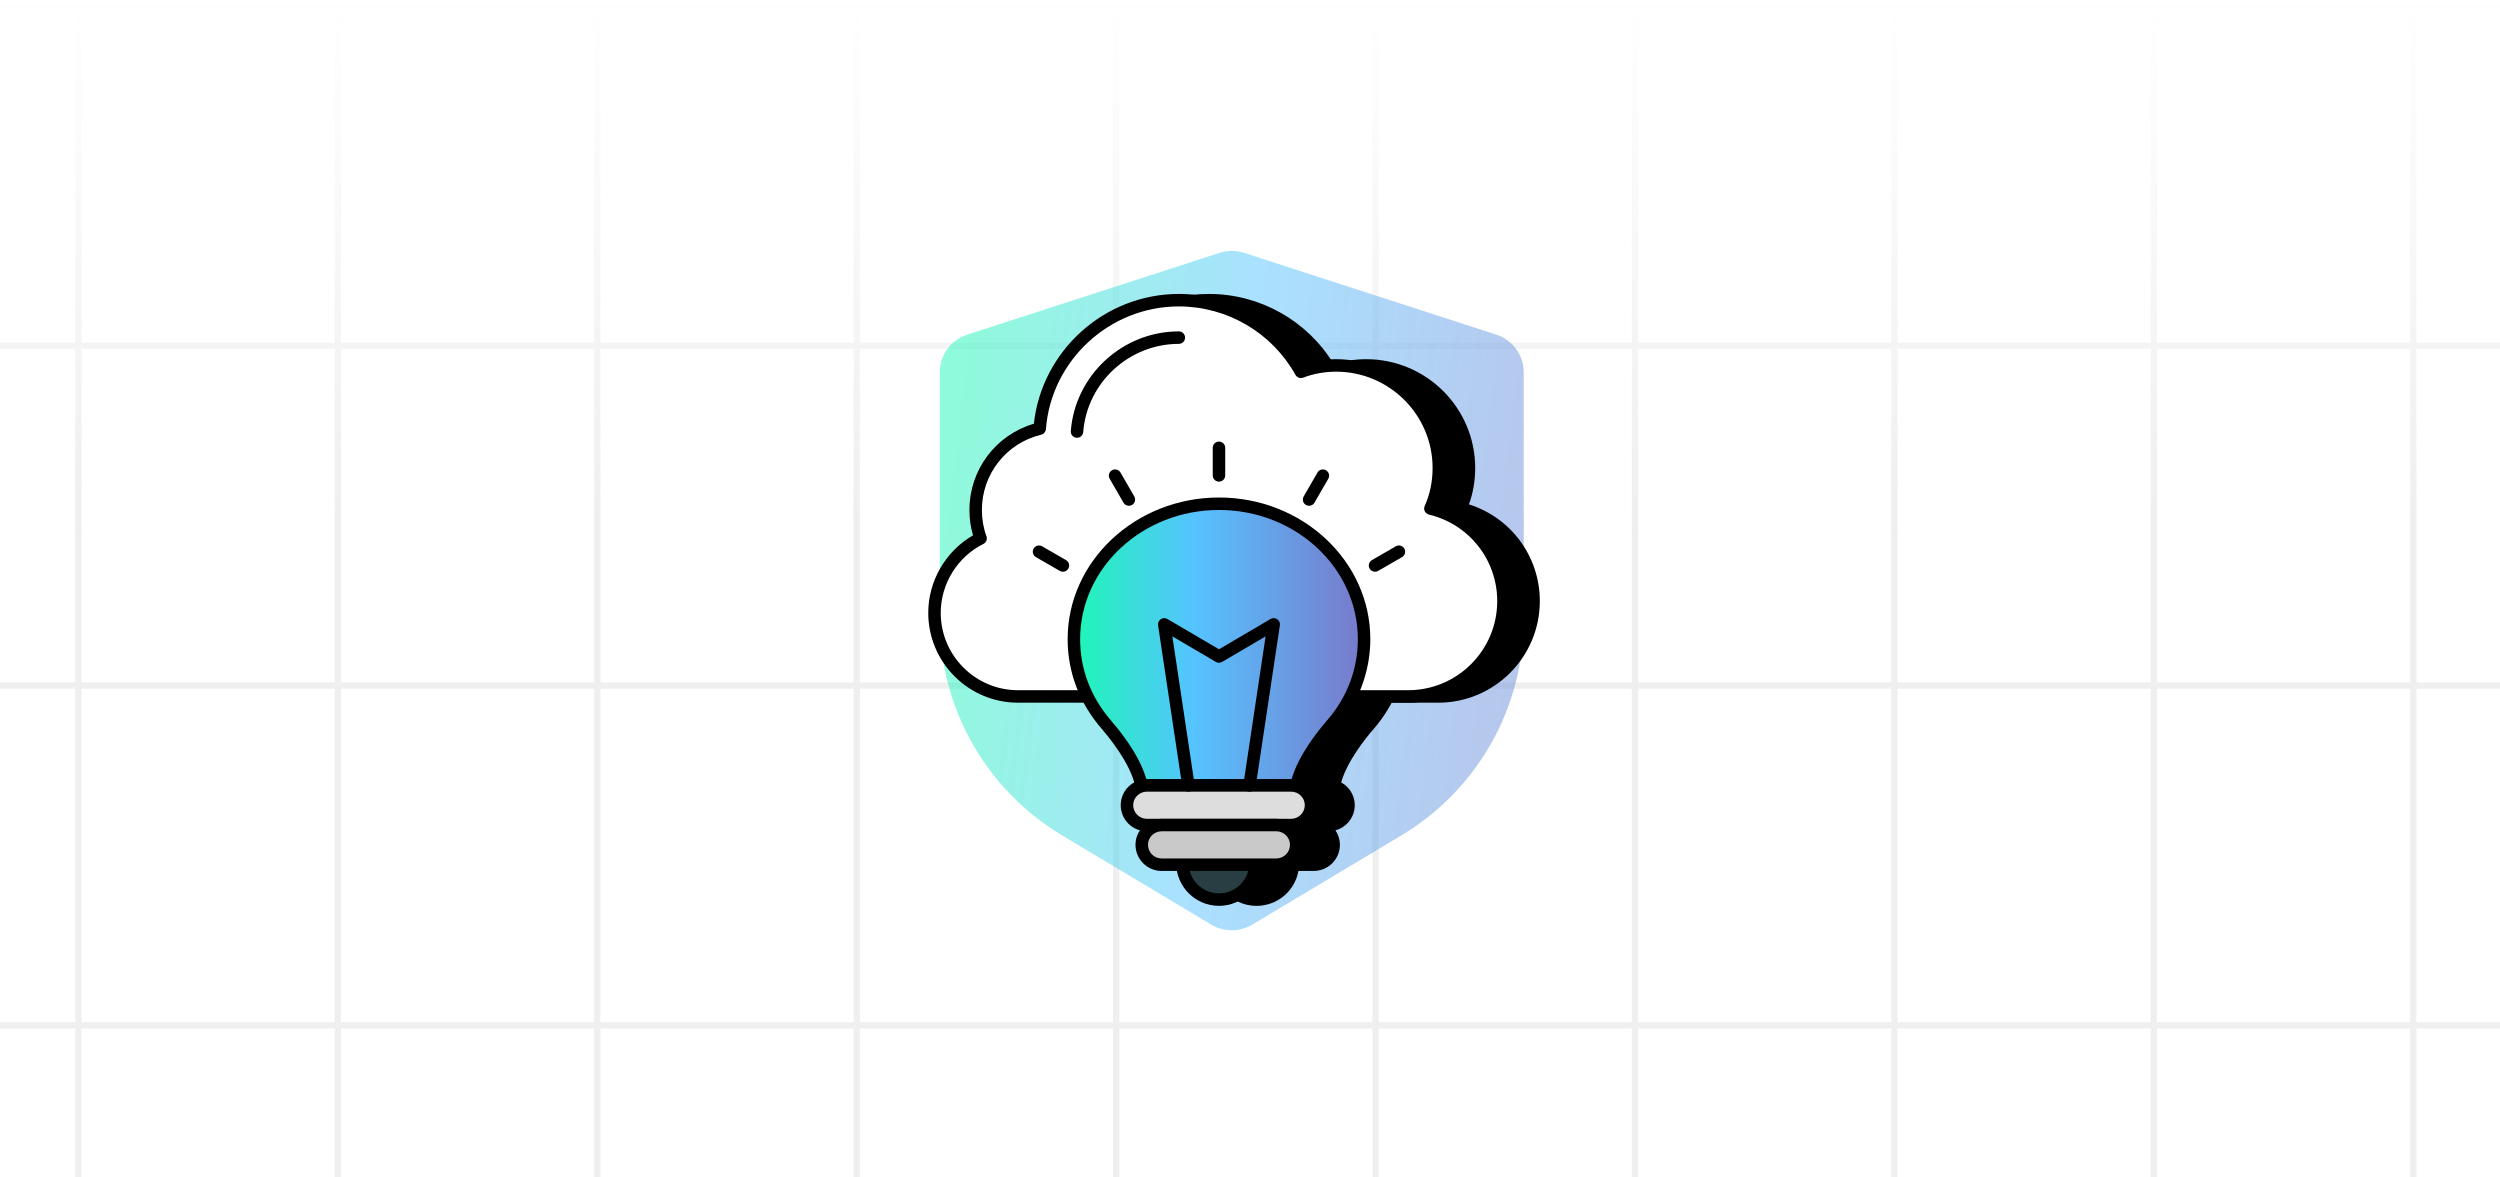 <svg width="548" height="258" viewBox="0 0 548 258" fill="none" xmlns="http://www.w3.org/2000/svg">
<g clip-path="url(#clip0_1401_4844)">
<path opacity="0.4" d="M681 224.753L-172 224.753M681 150.278L-172 150.278M681 75.804L-172 75.804M681 1.33L-172 1.33M642.724 258L642.724 5.36359e-05M585.858 258L585.858 4.86644e-05M528.991 258L528.991 4.3693e-05M472.124 258L472.124 3.87215e-05M415.258 258L415.258 3.37501e-05M358.391 258L358.391 2.87787e-05M301.524 258L301.524 2.38072e-05M244.658 258L244.658 1.88358e-05M187.791 258L187.791 1.38643e-05M130.924 258L130.924 8.89289e-06M74.058 258L74.058 3.92145e-06M17.191 258L17.191 -1.04999e-06M-39.676 258L-39.676 -6.02143e-06M-96.542 258L-96.542 -1.09929e-05M-153.409 258L-153.409 -1.59643e-05" stroke="url(#paint0_linear_1401_4844)" stroke-opacity="0.5" stroke-width="1.381"/>
<g opacity="0.5" filter="url(#filter0_f_1401_4844)">
<path d="M267.302 55.428L212.029 73.346C210.277 73.914 208.749 75.02 207.666 76.507C206.583 77.993 206 79.784 206 81.621V135.874C206 145.389 208.47 154.741 213.171 163.02C217.872 171.3 224.643 178.226 232.825 183.122L265.508 202.682C266.865 203.494 268.418 203.923 270 203.923C271.582 203.923 273.135 203.494 274.492 202.682L307.175 183.122C315.357 178.226 322.128 171.301 326.828 163.021C331.529 154.742 334 145.39 334 135.876V81.619C334 79.782 333.417 77.992 332.334 76.505C331.251 75.019 329.723 73.913 327.971 73.345L272.698 55.426C270.945 54.858 269.055 54.859 267.302 55.428Z" fill="url(#paint1_radial_1401_4844)"/>
<path d="M267.302 55.428L212.029 73.346C210.277 73.914 208.749 75.02 207.666 76.507C206.583 77.993 206 79.784 206 81.621V135.874C206 145.389 208.47 154.741 213.171 163.02C217.872 171.3 224.643 178.226 232.825 183.122L265.508 202.682C266.865 203.494 268.418 203.923 270 203.923C271.582 203.923 273.135 203.494 274.492 202.682L307.175 183.122C315.357 178.226 322.128 171.301 326.828 163.021C331.529 154.742 334 145.39 334 135.876V81.619C334 79.782 333.417 77.992 332.334 76.505C331.251 75.019 329.723 73.913 327.971 73.345L272.698 55.426C270.945 54.858 269.055 54.859 267.302 55.428Z" fill="url(#paint2_linear_1401_4844)"/>
</g>
<path d="M269.194 144.617V194.197C270.657 196.013 272.879 197.2 275.405 197.2C279.727 197.2 283.229 193.78 283.393 189.54H287.962C290.397 189.54 292.34 187.597 292.34 185.19C292.34 182.81 290.397 180.84 287.962 180.84H291.218C293.653 180.84 295.595 178.897 295.595 176.49C295.595 174.11 293.653 172.167 291.218 172.167H292.422C293.489 166.805 298.441 160.786 299.781 159.227C300 158.953 300.109 158.844 300.109 158.844C303.583 154.813 305.957 149.952 306.832 144.617H269.194Z" fill="black"/>
<path d="M275.405 198.568C272.578 198.568 269.928 197.288 268.127 195.055C267.932 194.811 267.825 194.51 267.825 194.197V144.618C267.825 143.862 268.437 143.25 269.193 143.25H306.832C307.233 143.25 307.615 143.426 307.874 143.733C308.136 144.038 308.248 144.444 308.182 144.839C307.289 150.282 304.855 155.433 301.147 159.737C301.064 159.825 300.984 159.913 300.848 160.084C299.501 161.65 295.315 166.782 293.987 171.503C295.761 172.473 296.963 174.343 296.963 176.489C296.963 179.12 295.168 181.346 292.731 182.009C293.346 182.917 293.706 184.012 293.706 185.191C293.706 188.343 291.131 190.908 287.962 190.908H284.617C283.826 195.295 280.006 198.568 275.405 198.568ZM270.561 193.689C271.822 195.057 273.564 195.832 275.405 195.832C278.98 195.832 281.886 193.045 282.025 189.487C282.055 188.752 282.659 188.172 283.393 188.172H287.962C289.621 188.172 290.97 186.834 290.97 185.191C290.97 183.547 289.621 182.209 287.962 182.209C287.206 182.209 286.594 181.597 286.594 180.841C286.594 180.085 287.206 179.473 287.962 179.473H291.219C292.878 179.473 294.227 178.135 294.227 176.489C294.227 174.859 292.878 173.534 291.219 173.534C290.463 173.534 289.851 172.922 289.851 172.166C289.851 171.41 290.463 170.798 291.219 170.798H291.344C292.774 165.676 296.931 160.445 298.745 158.334C298.999 158.016 299.143 157.877 299.143 157.877C302.098 154.444 304.179 150.341 305.171 145.986H270.561V193.689Z" fill="black"/>
<path d="M320.143 111.465C321.361 108.758 321.993 105.734 321.993 102.576C321.993 90.167 311.93 80.104 299.476 80.104C296.769 80.104 294.151 80.6 291.76 81.503C286.525 72.117 276.508 65.8 265.001 65.8C259.831 65.8 254.971 67.091 250.703 69.348V152.663H315.269C326.821 152.663 336.162 143.322 336.162 131.771C336.162 121.934 329.348 113.676 320.143 111.465Z" fill="black"/>
<path d="M315.271 154.03H250.703C249.947 154.03 249.335 153.418 249.335 152.662V69.347C249.335 68.841 249.615 68.374 250.064 68.138C254.646 65.713 259.813 64.432 265.002 64.432C276.215 64.432 286.598 70.308 292.374 79.839C294.661 79.107 297.044 78.736 299.475 78.736C312.647 78.736 323.361 89.43 323.361 102.575C323.361 105.383 322.901 108.06 321.99 110.558C331.215 113.468 337.529 121.977 337.529 131.769C337.529 144.043 327.544 154.03 315.271 154.03ZM252.071 151.294H315.271C326.035 151.294 334.793 142.536 334.793 131.769C334.793 122.715 328.637 114.913 319.823 112.795C319.428 112.698 319.094 112.431 318.915 112.065C318.736 111.702 318.73 111.274 318.896 110.903C320.042 108.354 320.625 105.554 320.625 102.575C320.625 90.939 311.137 81.471 299.475 81.471C296.983 81.471 294.549 81.912 292.243 82.782C291.596 83.022 290.896 82.759 290.565 82.169C285.403 72.916 275.609 67.168 265.002 67.168C260.529 67.168 256.078 68.209 252.071 70.185V151.294Z" fill="black"/>
<path d="M329.563 131.771C329.563 143.322 320.222 152.663 308.671 152.663C297.119 152.663 233.269 152.663 223.161 152.663C213.053 152.663 204.841 144.45 204.841 134.343C204.841 127.213 208.947 120.986 214.948 118.008C214.227 116.068 213.866 113.947 213.866 111.781C213.866 103.162 219.867 95.897 227.899 93.957C229.117 78.209 242.293 65.8 258.403 65.8C269.909 65.8 279.927 72.117 285.161 81.503C287.553 80.6 290.17 80.104 292.877 80.104C305.331 80.104 315.394 90.167 315.394 102.576C315.394 105.734 314.762 108.758 313.544 111.465C322.749 113.676 329.563 121.934 329.563 131.771Z" fill="white"/>
<path d="M308.671 154.03H223.16C212.304 154.03 203.472 145.197 203.472 134.342C203.472 127.353 207.287 120.81 213.285 117.347C212.761 115.589 212.497 113.722 212.497 111.782C212.497 102.979 218.257 95.343 226.625 92.882C228.364 76.851 242.134 64.432 258.402 64.432C269.616 64.432 279.998 70.308 285.774 79.839C288.061 79.107 290.444 78.736 292.876 78.736C306.047 78.736 316.761 89.43 316.761 102.575C316.761 105.383 316.301 108.06 315.39 110.558C324.616 113.468 330.929 121.977 330.929 131.772C330.929 144.046 320.945 154.03 308.671 154.03ZM258.402 67.168C243.23 67.168 230.429 78.981 229.262 94.062C229.216 94.652 228.797 95.147 228.22 95.285C220.573 97.133 215.233 103.916 215.233 111.782C215.233 113.818 215.567 115.752 216.229 117.532C216.472 118.186 216.181 118.921 215.556 119.234C209.876 122.052 206.208 127.983 206.208 134.342C206.208 143.691 213.811 151.294 223.16 151.294H308.671C319.435 151.294 328.193 142.536 328.193 131.772C328.193 122.717 322.038 114.913 313.224 112.795C312.828 112.698 312.494 112.431 312.315 112.065C312.136 111.702 312.131 111.274 312.296 110.903C313.443 108.354 314.025 105.554 314.025 102.575C314.025 90.939 304.538 81.471 292.876 81.471C290.383 81.471 287.949 81.912 285.643 82.782C284.999 83.022 284.297 82.759 283.965 82.169C278.804 72.916 269.009 67.168 258.402 67.168Z" fill="black"/>
<path d="M236.081 94.59C236.974 83.049 246.779 74.007 258.402 74.007L236.081 94.59Z" fill="white"/>
<path d="M236.086 95.959C236.048 95.959 236.013 95.957 235.979 95.955C235.225 95.896 234.661 95.239 234.72 94.485C235.666 82.235 246.07 72.64 258.402 72.64C259.159 72.64 259.77 73.252 259.77 74.008C259.77 74.764 259.159 75.376 258.402 75.376C247.488 75.376 238.284 83.862 237.445 94.696C237.392 95.414 236.791 95.959 236.086 95.959Z" fill="black"/>
<path d="M275.217 189.176C275.217 193.598 271.622 197.194 267.199 197.194C262.777 197.194 259.182 193.598 259.182 189.176H275.217Z" fill="#283E42"/>
<path d="M267.2 198.562C262.025 198.562 257.814 194.352 257.814 189.177C257.814 188.42 258.426 187.809 259.182 187.809H275.218C275.974 187.809 276.586 188.42 276.586 189.177C276.586 194.352 272.375 198.562 267.2 198.562ZM260.692 190.544C261.325 193.558 264.002 195.826 267.2 195.826C270.398 195.826 273.075 193.558 273.709 190.544H260.692Z" fill="black"/>
<path d="M299.006 140.102C299.006 147.203 296.347 153.711 291.903 158.83C291.903 158.83 291.783 158.95 291.585 159.227C290.236 160.775 285.276 166.805 284.205 172.162L250.197 172.162C249.126 166.805 244.166 160.775 242.817 159.227C242.619 158.95 242.5 158.83 242.5 158.83C238.055 153.711 235.396 147.203 235.396 140.102C235.397 123.712 249.642 110.419 267.221 110.419C284.76 110.419 299.006 123.713 299.006 140.102Z" fill="#5AE4A7"/>
<path d="M299.006 140.102C299.006 147.203 296.347 153.711 291.903 158.83C291.903 158.83 291.783 158.95 291.585 159.227C290.236 160.775 285.276 166.805 284.205 172.162L250.197 172.162C249.126 166.805 244.166 160.775 242.817 159.227C242.619 158.95 242.5 158.83 242.5 158.83C238.055 153.711 235.396 147.203 235.396 140.102C235.397 123.712 249.642 110.419 267.221 110.419C284.76 110.419 299.006 123.713 299.006 140.102Z" fill="url(#paint3_linear_1401_4844)"/>
<path d="M284.206 173.531H250.198C249.546 173.531 248.985 173.071 248.856 172.43C247.822 167.258 242.786 161.273 241.787 160.124C241.603 159.878 241.533 159.796 241.506 159.769C236.601 154.121 234.028 147.335 234.028 140.102C234.028 122.982 248.918 109.052 267.222 109.052C285.502 109.052 300.375 122.982 300.375 140.102C300.375 147.23 297.733 154.201 292.937 159.729C292.862 159.809 292.796 159.886 292.697 160.025C291.617 161.273 286.581 167.258 285.547 172.43C285.419 173.071 284.858 173.531 284.206 173.531ZM251.274 170.795H283.129C284.636 165.425 289.135 159.959 290.554 158.329C290.76 158.032 290.936 157.864 290.936 157.864C295.299 152.833 297.639 146.667 297.639 140.102C297.639 124.489 283.995 111.787 267.222 111.787C250.427 111.787 236.764 124.489 236.764 140.102C236.764 146.661 239.102 152.822 243.524 157.92C243.526 157.92 243.687 158.091 243.927 158.428C245.274 159.964 249.77 165.425 251.274 170.795Z" fill="black"/>
<path d="M287.376 176.489C287.376 178.909 285.432 180.852 283.011 180.852L251.39 180.852C248.97 180.852 247.026 178.908 247.026 176.488C247.026 174.107 248.97 172.162 251.39 172.162L283.011 172.162C285.432 172.162 287.376 174.107 287.376 176.489Z" fill="#DDDDDD"/>
<path d="M283.012 182.219H251.392C248.231 182.219 245.658 179.649 245.658 176.489C245.658 173.349 248.231 170.795 251.392 170.795H283.012C286.173 170.795 288.745 173.349 288.745 176.489C288.745 179.649 286.173 182.219 283.012 182.219ZM251.392 173.531C249.738 173.531 248.394 174.859 248.394 176.489C248.394 178.14 249.738 179.484 251.392 179.484H283.012C284.666 179.484 286.01 178.14 286.01 176.489C286.01 174.859 284.666 173.531 283.012 173.531H251.392Z" fill="black"/>
<path d="M284.132 185.178C284.132 187.598 282.188 189.542 279.767 189.542L254.635 189.541C252.215 189.541 250.271 187.598 250.271 185.178C250.271 182.797 252.215 180.852 254.635 180.852L279.767 180.852C282.188 180.852 284.132 182.797 284.132 185.178Z" fill="#C9C9C9"/>
<path d="M279.765 190.911H254.635C251.474 190.911 248.901 188.338 248.901 185.177C248.901 182.038 251.474 179.484 254.635 179.484H279.768C282.928 179.484 285.499 182.038 285.499 185.18C285.499 188.34 282.926 190.911 279.765 190.911ZM254.635 182.219C252.981 182.219 251.637 183.547 251.637 185.177C251.637 186.831 252.981 188.175 254.635 188.175H279.765C281.419 188.175 282.763 186.831 282.763 185.18C282.763 183.547 281.419 182.219 279.768 182.219H254.635Z" fill="black"/>
<path d="M267.2 105.578C266.444 105.578 265.832 104.966 265.832 104.21V98.16C265.832 97.404 266.444 96.792 267.2 96.792C267.956 96.792 268.568 97.404 268.568 98.16V104.21C268.568 104.966 267.956 105.578 267.2 105.578Z" fill="black"/>
<path d="M244.427 104.262L247.451 109.501L244.427 104.262Z" fill="white"/>
<path d="M247.451 110.871C246.981 110.871 246.518 110.625 246.267 110.187L243.243 104.948C242.864 104.293 243.088 103.457 243.743 103.08C244.394 102.698 245.233 102.925 245.61 103.58L248.634 108.819C249.014 109.474 248.789 110.31 248.135 110.687C247.918 110.812 247.683 110.871 247.451 110.871Z" fill="black"/>
<path d="M227.755 120.934L232.994 123.96L227.755 120.934Z" fill="white"/>
<path d="M232.994 125.328C232.762 125.328 232.527 125.269 232.31 125.143L227.071 122.119C226.417 121.742 226.192 120.906 226.572 120.251C226.948 119.6 227.784 119.372 228.439 119.752L233.678 122.776C234.333 123.153 234.557 123.989 234.178 124.644C233.927 125.082 233.465 125.328 232.994 125.328Z" fill="black"/>
<path d="M301.406 123.96L306.645 120.934L301.406 123.96Z" fill="white"/>
<path d="M301.406 125.328C300.936 125.328 300.474 125.082 300.223 124.644C299.843 123.989 300.068 123.153 300.722 122.776L305.962 119.752C306.616 119.367 307.452 119.597 307.829 120.251C308.208 120.906 307.984 121.742 307.329 122.119L302.09 125.143C301.874 125.269 301.639 125.328 301.406 125.328Z" fill="black"/>
<path d="M286.948 109.501L289.974 104.262L286.948 109.501Z" fill="white"/>
<path d="M286.95 110.871C286.718 110.871 286.483 110.812 286.266 110.687C285.612 110.31 285.387 109.474 285.767 108.819L288.791 103.58C289.168 102.925 290.009 102.704 290.659 103.08C291.313 103.457 291.538 104.293 291.158 104.948L288.134 110.187C287.883 110.625 287.42 110.871 286.95 110.871Z" fill="black"/>
<path d="M273.901 173.531C273.832 173.531 273.765 173.526 273.695 173.515C272.947 173.403 272.434 172.708 272.547 171.96L277.42 139.493L267.892 145.088C267.465 145.339 266.936 145.339 266.508 145.088L256.981 139.493L261.854 171.96C261.966 172.708 261.454 173.403 260.705 173.515C259.973 173.635 259.263 173.117 259.15 172.366L253.85 137.067C253.77 136.546 253.999 136.025 254.435 135.731C254.876 135.435 255.439 135.416 255.894 135.683L267.2 142.32L278.507 135.683C278.961 135.416 279.528 135.435 279.966 135.731C280.401 136.025 280.631 136.546 280.551 137.067L275.25 172.366C275.149 173.045 274.566 173.531 273.901 173.531Z" fill="black"/>
</g>
<defs>
<filter id="filter0_f_1401_4844" x="142" y="-8.999" width="256" height="276.922" filterUnits="userSpaceOnUse" color-interpolation-filters="sRGB">
<feFlood flood-opacity="0" result="BackgroundImageFix"/>
<feBlend mode="normal" in="SourceGraphic" in2="BackgroundImageFix" result="shape"/>
<feGaussianBlur stdDeviation="32" result="effect1_foregroundBlur_1401_4844"/>
</filter>
<linearGradient id="paint0_linear_1401_4844" x1="254.5" y1="258" x2="254.5" y2="2.37493e-05" gradientUnits="userSpaceOnUse">
<stop offset="0.547" stop-color="#ADADAD"/>
<stop offset="1" stop-color="#ADADAD" stop-opacity="0"/>
</linearGradient>
<radialGradient id="paint1_radial_1401_4844" cx="0" cy="0" r="1" gradientUnits="userSpaceOnUse" gradientTransform="translate(270 54.553) rotate(90) scale(150.818 226.909)">
<stop stop-color="white"/>
<stop offset="0.614" stop-color="white" stop-opacity="0"/>
</radialGradient>
<linearGradient id="paint2_linear_1401_4844" x1="218.334" y1="22.191" x2="371.874" y2="40.668" gradientUnits="userSpaceOnUse">
<stop stop-color="#20F5B9"/>
<stop offset="0.405" stop-color="#55C3FF"/>
<stop offset="0.969" stop-color="#777DCD"/>
</linearGradient>
<linearGradient id="paint3_linear_1401_4844" x1="236.286" y1="111.282" x2="299.007" y2="111.286" gradientUnits="userSpaceOnUse">
<stop stop-color="#20F5B9"/>
<stop offset="0.405" stop-color="#55C3FF"/>
<stop offset="0.969" stop-color="#777DCD"/>
</linearGradient>
<clipPath id="clip0_1401_4844">
<rect width="548" height="258" fill="white"/>
</clipPath>
</defs>
</svg>
